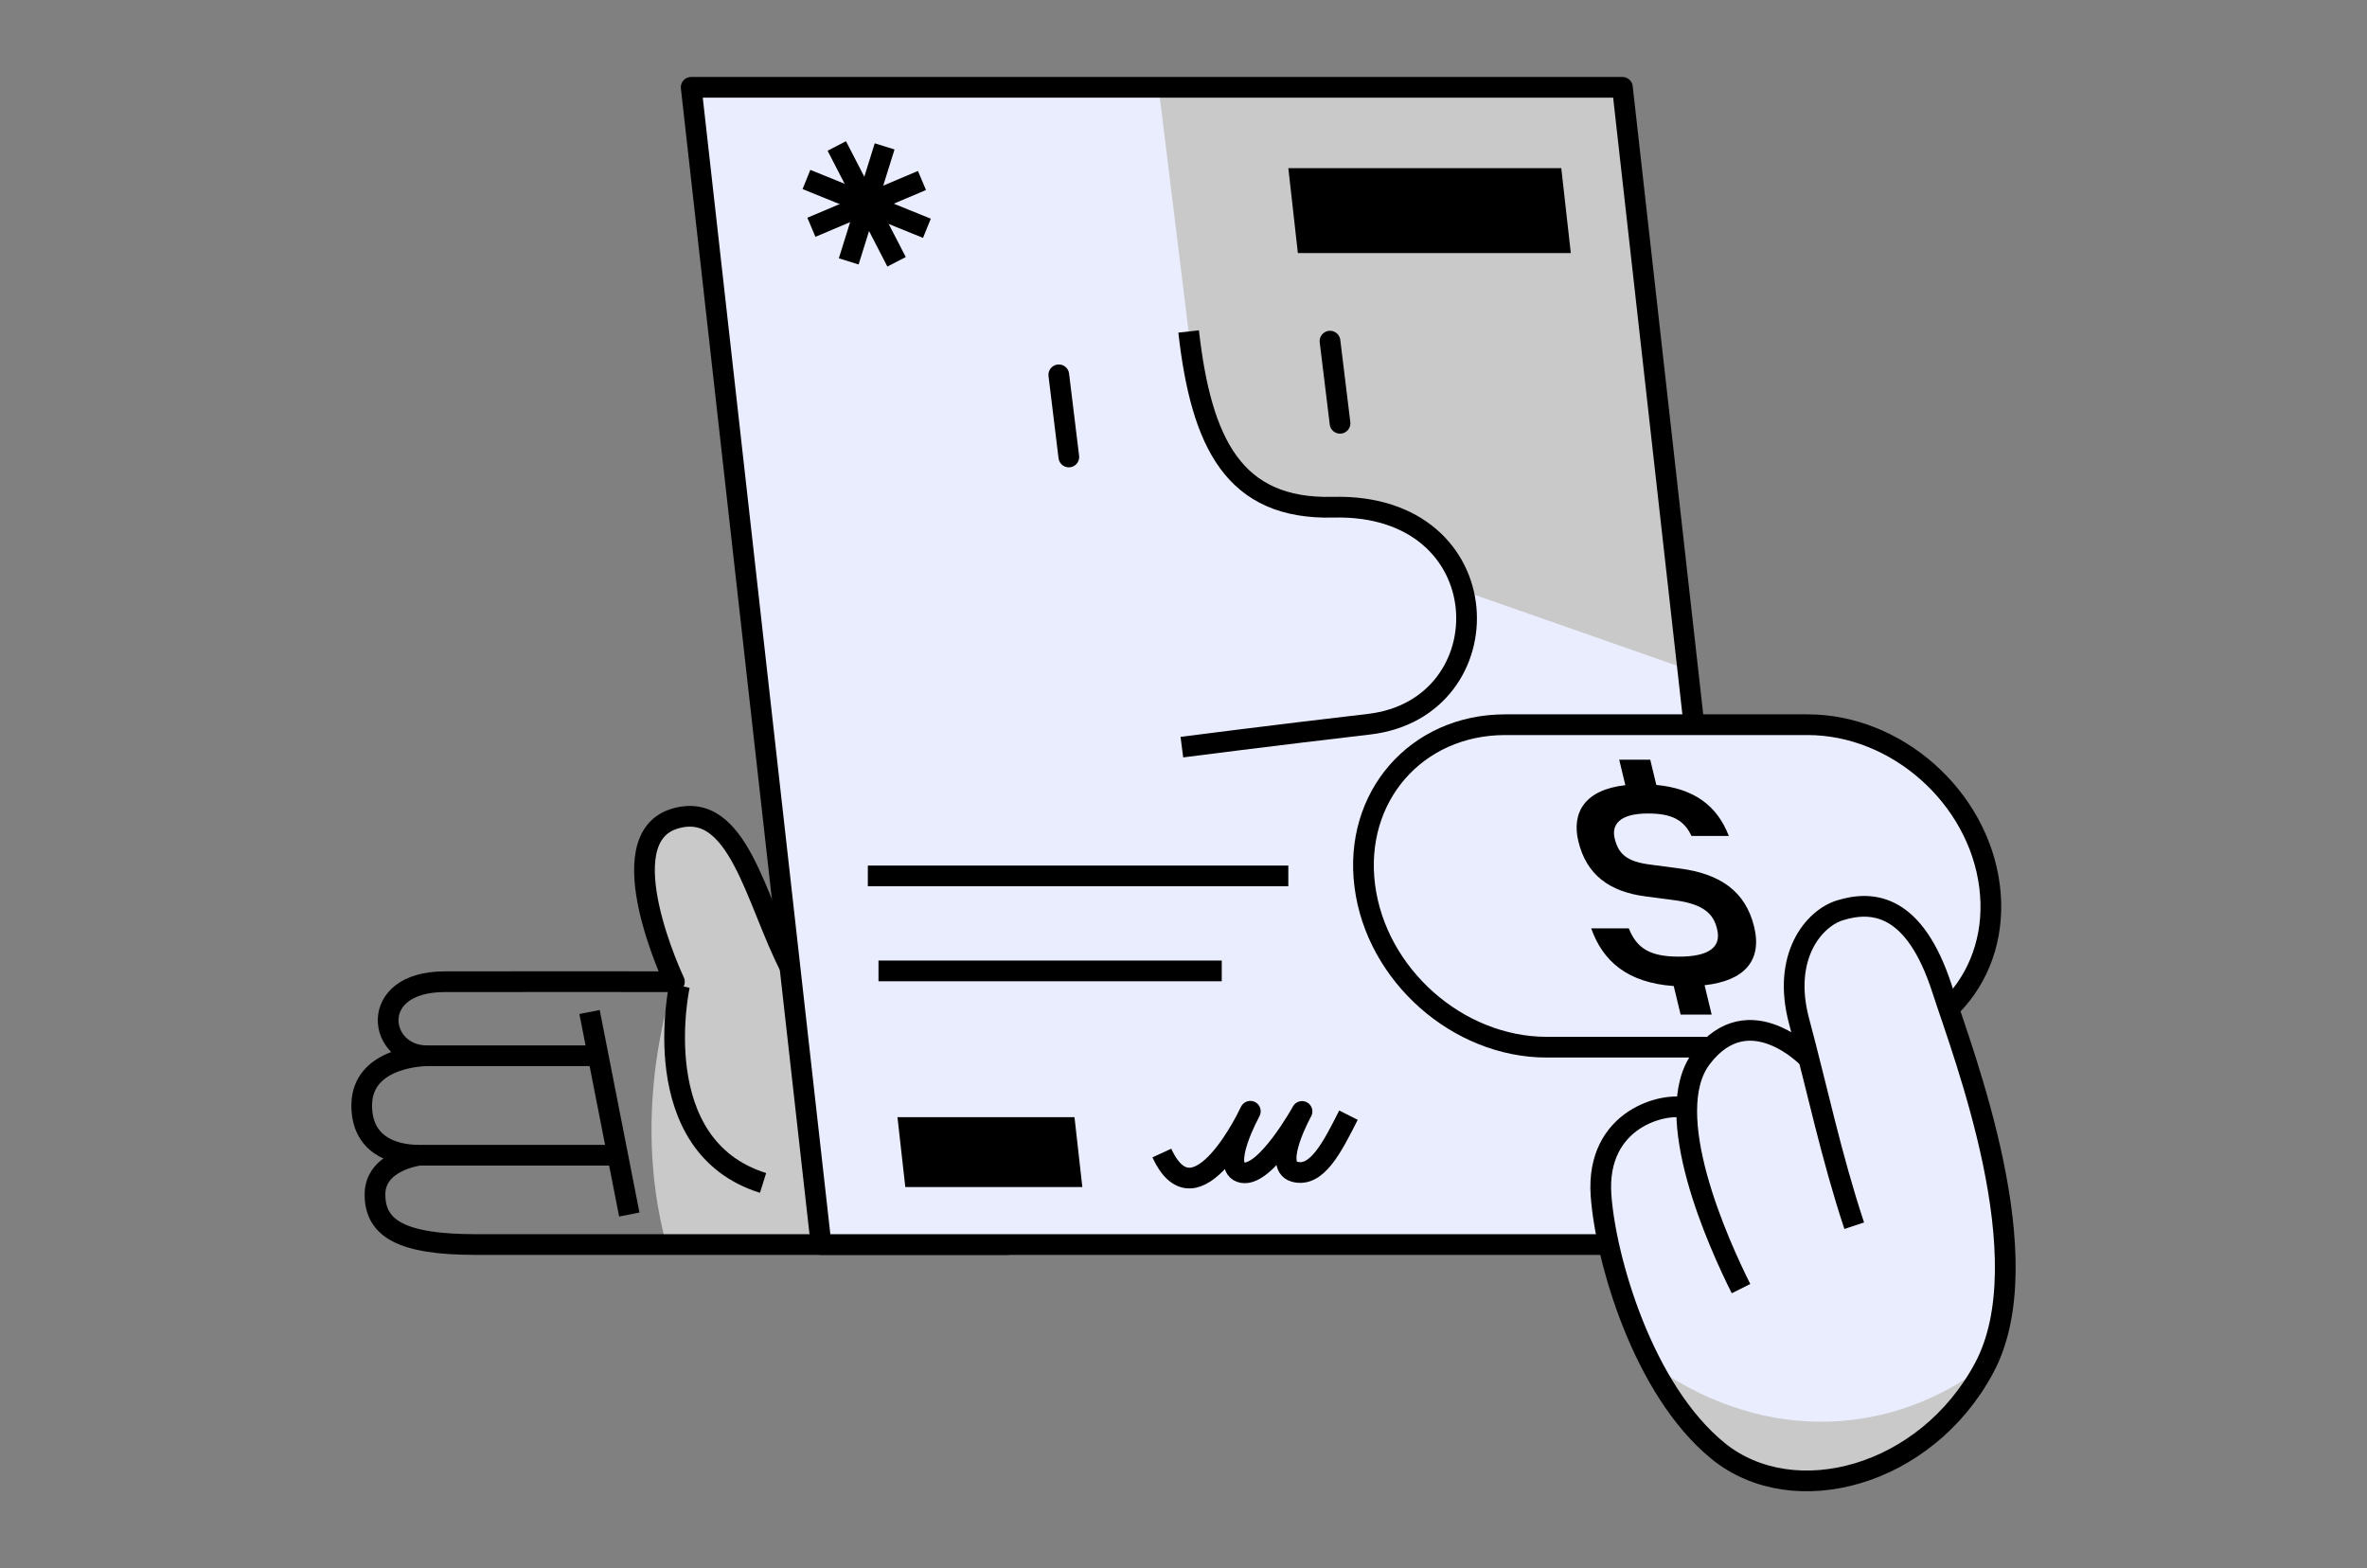 <svg xmlns="http://www.w3.org/2000/svg" xmlns:xlink="http://www.w3.org/1999/xlink" viewBox="0 0 800 530" width="800" height="530" preserveAspectRatio="xMidYMid meet" style="width: 100%; height: 100%; transform: translate3d(0px, 0px, 0px); content-visibility: visible;"><rect x="0" y="0" width="800" height="530" fill="#808080" stroke="none"/><defs><clipPath id="__lottie_element_2"><rect width="800" height="530" x="0" y="0"></rect></clipPath></defs><g clip-path="url(#__lottie_element_2)"><g style="display: block;" transform="matrix(1,0,0,1,0,0)" opacity="1"><g opacity="1" transform="matrix(1,0,0,1,279.37,348.24)"><g opacity="1" transform="matrix(1,0,0,1,0,0)"><path fill="rgb(201,201,202)" fill-opacity="1" d=" M-54.16,72.358 C-27.117,72.358 -2.465,72.358 -2.465,72.358 C-2.465,72.358 61.548,72.358 61.548,72.358 C61.548,72.358 61.548,-20.106 61.548,-20.106 C61.548,-20.106 -12.034,-20.792 -12.034,-20.792 C-24.019,-43.701 -29.776,-78.164 -51.428,-71.523 C-74.2,-64.548 -51.428,-16.45 -51.428,-16.45 C-51.428,-16.45 -66.854,25.62 -54.16,72.358z"></path></g></g><g opacity="1" transform="matrix(1,0,0,1,0,0)"><g opacity="1" transform="matrix(1,0,0,1,236.052,316.339)"><path stroke-linecap="butt" stroke-linejoin="round" fill-opacity="0" stroke="rgb(0,0,0)" stroke-opacity="1" stroke-width="7" d=" M-33.894,40.464 C-33.894,40.464 -91.811,40.464 -91.811,40.464 C-108.289,40.464 -112.092,15.536 -85.896,15.441 C-66.038,15.369 -8.115,15.441 -8.115,15.441 C-8.115,15.441 -30.886,-32.656 -8.115,-39.631 C13.546,-46.266 19.29,-11.803 31.274,11.108 C31.274,11.108 104.866,11.108 104.866,11.108"></path></g><g opacity="1" transform="matrix(1,0,0,1,164.725,373.613)"><path stroke-linecap="butt" stroke-linejoin="round" fill-opacity="0" stroke="rgb(0,0,0)" stroke-opacity="1" stroke-width="7" d=" M42.471,16.81 C42.471,16.81 -23.019,16.81 -23.019,16.81 C-32.314,16.81 -42.471,13.041 -42.471,0 C-42.471,-16.81 -20.484,-16.81 -20.484,-16.81"></path></g><g opacity="1" transform="matrix(1,0,0,1,233.828,405.513)"><path stroke-linecap="butt" stroke-linejoin="round" fill-opacity="0" stroke="rgb(0,0,0)" stroke-opacity="1" stroke-width="7" d=" M-92.122,-15.09 C-92.122,-15.09 -107.09,-13.261 -107.09,-1.853 C-107.09,9.555 -98.357,15.09 -73.109,15.09 C-50.716,15.09 107.09,15.09 107.09,15.09"></path></g><g opacity="1" transform="matrix(1,0,0,1,205.973,376.239)"><path stroke-linecap="butt" stroke-linejoin="round" fill-opacity="0" stroke="rgb(0,0,0)" stroke-opacity="1" stroke-width="7" d=" M-6.716,-34.224 C-6.716,-34.224 6.716,34.224 6.716,34.224"></path></g><g opacity="1" transform="matrix(1,0,0,1,242.953,366.438)"><path stroke-linecap="butt" stroke-linejoin="round" fill-opacity="0" stroke="rgb(0,0,0)" stroke-opacity="1" stroke-width="7" d=" M-13.298,-33.343 C-13.298,-33.343 -25.194,20.786 14.945,33.343"></path></g></g></g><g style="display: block;" transform="matrix(1,0,0,1,0,0)" opacity="1"><g opacity="1" transform="matrix(1,0,0,1,412.926,225.057)"><path fill="rgb(234,237,254)" fill-opacity="1" d=" M179.321,195.546 C179.321,195.546 -135.418,195.546 -135.418,195.546 C-135.418,195.546 -179.321,-195.546 -179.321,-195.546 C-179.321,-195.546 135.418,-195.546 135.418,-195.546 C135.418,-195.546 179.321,195.546 179.321,195.546z"></path></g><g opacity="1" transform="matrix(1,0,0,1,481,127.883)"><path fill="rgb(201,201,202)" fill-opacity="1" d=" M89.43,98.371 C89.43,98.371 13.479,71.772 13.479,71.772 C13.479,71.772 -50.537,40.359 -50.537,40.359 C-50.537,40.359 -69.955,21.452 -69.955,21.452 C-69.955,21.452 -78.872,-12.592 -78.872,-12.592 C-78.872,-12.592 -89.43,-98.371 -89.43,-98.371 C-89.43,-98.371 67.344,-98.371 67.344,-98.371 C67.344,-98.371 89.43,98.371 89.43,98.371z"></path></g><g opacity="1" transform="matrix(1,0,0,1,412.926,225.057)"><path stroke-linecap="butt" stroke-linejoin="round" fill-opacity="0" stroke="rgb(0,0,0)" stroke-opacity="1" stroke-width="7" d=" M179.321,195.546 C179.321,195.546 -135.418,195.546 -135.418,195.546 C-135.418,195.546 -179.321,-195.546 -179.321,-195.546 C-179.321,-195.546 135.418,-195.546 135.418,-195.546 C135.418,-195.546 179.321,195.546 179.321,195.546z"></path></g></g><g style="display: block;" transform="matrix(1,0,0,1,0,0)" opacity="1"><g opacity="1" transform="matrix(1,0,0,1,483.167,71.179)"><path fill="rgb(0,0,0)" fill-opacity="1" d=" M47.737,14.355 C47.737,14.355 -44.514,14.355 -44.514,14.355 C-44.514,14.355 -47.737,-14.355 -47.737,-14.355 C-47.737,-14.355 44.514,-14.355 44.514,-14.355 C44.514,-14.355 47.737,14.355 47.737,14.355z"></path></g><g opacity="1" transform="matrix(1,0,0,1,334.566,389.364)"><path fill="rgb(0,0,0)" fill-opacity="1" d=" M31.241,11.8 C31.241,11.8 -28.592,11.8 -28.592,11.8 C-28.592,11.8 -31.241,-11.8 -31.241,-11.8 C-31.241,-11.8 28.592,-11.8 28.592,-11.8 C28.592,-11.8 31.241,11.8 31.241,11.8z"></path></g><g opacity="1" transform="matrix(1,0,0,1,364.371,296.03)"><path stroke-linecap="butt" stroke-linejoin="round" fill-opacity="0" stroke="rgb(0,0,0)" stroke-opacity="1" stroke-width="7" d=" M-71.059,0 C-71.059,0 71.059,0 71.059,0"></path></g><g opacity="1" transform="matrix(1,0,0,1,354.921,328.134)"><path stroke-linecap="butt" stroke-linejoin="round" fill-opacity="0" stroke="rgb(0,0,0)" stroke-opacity="1" stroke-width="7" d=" M-58.005,0 C-58.005,0 58.005,0 58.005,0"></path></g><g opacity="1" transform="matrix(1,0,0,1,424.222,386.853)"><path stroke-linecap="butt" stroke-linejoin="round" fill-opacity="0" stroke="rgb(0,0,0)" stroke-opacity="1" stroke-width="7" d=" M31.535,-9.974 C25.896,1.2 20.722,11.274 13.231,9.118 C5.74,6.962 15.838,-11.23 15.838,-11.23 C15.838,-11.23 3.618,10.897 -4.288,9.45 C-12.194,8.003 -1.631,-11.288 -1.631,-11.288 C-1.631,-11.288 -19.936,28.101 -31.535,2.824"></path></g><g opacity="1" transform="matrix(1,0,0,1,0,0)"><g opacity="1" transform="matrix(1,0,0,1,292.92,68.905)"><path stroke-linecap="butt" stroke-linejoin="round" fill-opacity="0" stroke="rgb(0,0,0)" stroke-opacity="1" stroke-width="7" d=" M-10.105,-19.573 C-10.105,-19.573 10.105,19.573 10.105,19.573"></path></g><g opacity="1" transform="matrix(1,0,0,1,292.92,68.905)"><path stroke-linecap="butt" stroke-linejoin="round" fill-opacity="0" stroke="rgb(0,0,0)" stroke-opacity="1" stroke-width="7" d=" M18.685,-7.908 C18.685,-7.908 -18.685,7.908 -18.685,7.908"></path></g><g opacity="1" transform="matrix(1,0,0,1,292.92,68.905)"><path stroke-linecap="butt" stroke-linejoin="round" fill-opacity="0" stroke="rgb(0,0,0)" stroke-opacity="1" stroke-width="7" d=" M6.067,-19.432 C6.067,-19.432 -6.067,19.432 -6.067,19.432"></path></g><g opacity="1" transform="matrix(1,0,0,1,292.92,68.905)"><path stroke-linecap="butt" stroke-linejoin="round" fill-opacity="0" stroke="rgb(0,0,0)" stroke-opacity="1" stroke-width="7" d=" M-20.358,-8.248 C-20.358,-8.248 20.358,8.248 20.358,8.248"></path></g></g></g><g style="display: block;" transform="matrix(1,0,0,1,447.562,182.26)" opacity="1"><g opacity="1" transform="matrix(1,0,0,1,0,0)"><path fill="rgb(234,237,254)" fill-opacity="1" d=" M-45.827,-70.239 C-41.556,-32.47 -30.519,-9.988 3.002,-10.844 C60.349,-12.309 61.49,57.117 15.112,62.497 C-16.099,66.118 -48.113,70.239 -48.113,70.239"></path><path stroke-linecap="butt" stroke-linejoin="round" fill-opacity="0" stroke="rgb(0,0,0)" stroke-opacity="1" stroke-width="7" d=" M-45.827,-70.239 C-41.556,-32.47 -30.519,-9.988 3.002,-10.844 C60.349,-12.309 61.49,57.117 15.112,62.497 C-16.099,66.118 -48.113,70.239 -48.113,70.239"></path></g></g><g style="display: block;" transform="matrix(1,0,0,1,0,-0)" opacity="1"><g opacity="1" transform="matrix(1,0,0,1,451.21,129.171)"><path fill="rgb(255,255,255)" fill-opacity="1" d=" M-1.694,-13.881 C-1.694,-13.881 1.694,13.881 1.694,13.881"></path><path stroke-linecap="round" stroke-linejoin="round" fill-opacity="0" stroke="rgb(0,0,0)" stroke-opacity="1" stroke-width="7" d=" M-1.694,-13.881 C-1.694,-13.881 1.694,13.881 1.694,13.881"></path></g><g opacity="1" transform="matrix(1,0,0,1,359.547,140.556)"><path fill="rgb(255,255,255)" fill-opacity="1" d=" M-1.694,-13.881 C-1.694,-13.881 1.694,13.881 1.694,13.881"></path><path stroke-linecap="round" stroke-linejoin="round" fill-opacity="0" stroke="rgb(0,0,0)" stroke-opacity="1" stroke-width="7" d=" M-1.694,-13.881 C-1.694,-13.881 1.694,13.881 1.694,13.881"></path></g></g><g style="display: none;" transform="matrix(1,0,0,1,0,-0.001)" opacity="1"><g opacity="1" transform="matrix(1,0,0,1,451.21,129.171)"><path fill="rgb(255,255,255)" fill-opacity="1" d=" M13.914,-1.397 C13.914,-1.397 -13.914,1.397 -13.914,1.397"></path><path stroke-linecap="round" stroke-linejoin="round" fill-opacity="0" stroke="rgb(0,0,0)" stroke-opacity="1" stroke-width="7" d=" M13.914,-1.397 C13.914,-1.397 -13.914,1.397 -13.914,1.397"></path></g><g opacity="1" transform="matrix(1,0,0,1,359.547,140.556)"><path fill="rgb(255,255,255)" fill-opacity="1" d=" M13.921,-1.326 C13.921,-1.326 -13.921,1.326 -13.921,1.326"></path><path stroke-linecap="round" stroke-linejoin="round" fill-opacity="0" stroke="rgb(0,0,0)" stroke-opacity="1" stroke-width="7" d=" M13.921,-1.326 C13.921,-1.326 -13.921,1.326 -13.921,1.326"></path></g></g><g style="display: none;" transform="matrix(1,0,0,1,0,-0)" opacity="1"><g opacity="1" transform="matrix(1,0,0,1,451.21,129.171)"><path fill="rgb(255,255,255)" fill-opacity="1" d=" M-1.694,-13.881 C-1.694,-13.881 1.694,13.881 1.694,13.881"></path><path stroke-linecap="round" stroke-linejoin="round" fill-opacity="0" stroke="rgb(0,0,0)" stroke-opacity="1" stroke-width="7" d=" M-1.694,-13.881 C-1.694,-13.881 1.694,13.881 1.694,13.881"></path></g><g opacity="1" transform="matrix(1,0,0,1,359.547,140.556)"><path fill="rgb(255,255,255)" fill-opacity="1" d=" M-1.694,-13.881 C-1.694,-13.881 1.694,13.881 1.694,13.881"></path><path stroke-linecap="round" stroke-linejoin="round" fill-opacity="0" stroke="rgb(0,0,0)" stroke-opacity="1" stroke-width="7" d=" M-1.694,-13.881 C-1.694,-13.881 1.694,13.881 1.694,13.881"></path></g></g><g style="display: none;" transform="matrix(1,0,0,1,0,-0.001)" opacity="1"><g opacity="1" transform="matrix(1,0,0,1,451.21,129.171)"><path fill="rgb(255,255,255)" fill-opacity="1" d=" M13.914,-1.397 C13.914,-1.397 -13.914,1.397 -13.914,1.397"></path><path stroke-linecap="round" stroke-linejoin="round" fill-opacity="0" stroke="rgb(0,0,0)" stroke-opacity="1" stroke-width="7" d=" M13.914,-1.397 C13.914,-1.397 -13.914,1.397 -13.914,1.397"></path></g><g opacity="1" transform="matrix(1,0,0,1,359.547,140.556)"><path fill="rgb(255,255,255)" fill-opacity="1" d=" M13.921,-1.326 C13.921,-1.326 -13.921,1.326 -13.921,1.326"></path><path stroke-linecap="round" stroke-linejoin="round" fill-opacity="0" stroke="rgb(0,0,0)" stroke-opacity="1" stroke-width="7" d=" M13.921,-1.326 C13.921,-1.326 -13.921,1.326 -13.921,1.326"></path></g></g><g style="display: none;" transform="matrix(1,0,0,1,0,-0)" opacity="1"><g opacity="1" transform="matrix(1,0,0,1,451.21,129.171)"><path fill="rgb(255,255,255)" fill-opacity="1" d=" M-1.694,-13.881 C-1.694,-13.881 1.694,13.881 1.694,13.881"></path><path stroke-linecap="round" stroke-linejoin="round" fill-opacity="0" stroke="rgb(0,0,0)" stroke-opacity="1" stroke-width="7" d=" M-1.694,-13.881 C-1.694,-13.881 1.694,13.881 1.694,13.881"></path></g><g opacity="1" transform="matrix(1,0,0,1,359.547,140.556)"><path fill="rgb(255,255,255)" fill-opacity="1" d=" M-1.694,-13.881 C-1.694,-13.881 1.694,13.881 1.694,13.881"></path><path stroke-linecap="round" stroke-linejoin="round" fill-opacity="0" stroke="rgb(0,0,0)" stroke-opacity="1" stroke-width="7" d=" M-1.694,-13.881 C-1.694,-13.881 1.694,13.881 1.694,13.881"></path></g></g><g style="display: block;" transform="matrix(1,0,0,1,0,0)" opacity="1"><g opacity="1" transform="matrix(1,0,0,1,566.847,299.413)"><path fill="rgb(234,237,254)" fill-opacity="1" d=" M58.09,54.495 C58.09,54.495 -44.065,54.495 -44.065,54.495 C-74.162,54.495 -101.7,30.097 -105.573,0 C-105.573,0 -105.573,0 -105.573,0 C-109.446,-30.097 -88.187,-54.495 -58.09,-54.495 C-58.09,-54.495 44.065,-54.495 44.065,-54.495 C74.162,-54.495 101.7,-30.097 105.573,0 C105.573,0 105.573,0 105.573,0 C109.446,30.097 88.187,54.495 58.09,54.495z"></path><path stroke-linecap="butt" stroke-linejoin="round" fill-opacity="0" stroke="rgb(0,0,0)" stroke-opacity="1" stroke-width="7" d=" M58.09,54.495 C58.09,54.495 -44.065,54.495 -44.065,54.495 C-74.162,54.495 -101.7,30.097 -105.573,0 C-105.573,0 -105.573,0 -105.573,0 C-109.446,-30.097 -88.187,-54.495 -58.09,-54.495 C-58.09,-54.495 44.065,-54.495 44.065,-54.495 C74.162,-54.495 101.7,-30.097 105.573,0 C105.573,0 105.573,0 105.573,0 C109.446,30.097 88.187,54.495 58.09,54.495z"></path></g><g opacity="1" transform="matrix(1,0,0,1,563.196,299.819)"><g opacity="1" transform="matrix(1,0,0,1,0,0)"><path fill="rgb(0,0,0)" fill-opacity="1" d=" M12.919,33.143 C12.919,33.143 15.313,43.078 15.313,43.078 C15.313,43.078 4.822,43.078 4.822,43.078 C4.822,43.078 2.496,33.424 2.496,33.424 C-13.14,32.297 -21.449,25.077 -25.408,13.922 C-25.408,13.922 -12.694,13.922 -12.694,13.922 C-9.985,20.768 -5.409,23.484 4.233,23.484 C14.831,23.484 18.55,20.014 17.172,14.296 C16.037,9.141 12.679,5.765 3.039,4.453 C3.039,4.453 -6.92,3.141 -6.92,3.141 C-19.385,1.547 -27.036,-4.263 -29.747,-15.516 C-32.096,-25.267 -27.483,-32.953 -13.859,-34.454 C-13.859,-34.454 -15.936,-43.078 -15.936,-43.078 C-15.936,-43.078 -5.446,-43.078 -5.446,-43.078 C-5.446,-43.078 -3.39,-34.547 -3.39,-34.547 C9.195,-33.333 17.117,-27.706 21.11,-17.299 C21.11,-17.299 8.5,-17.299 8.5,-17.299 C5.941,-22.643 2.008,-24.893 -6.256,-24.893 C-15.898,-24.893 -18.574,-21.049 -17.467,-16.453 C-16.202,-11.201 -13.368,-8.67 -5.597,-7.64 C-5.597,-7.64 4.362,-6.328 4.362,-6.328 C18.143,-4.545 26.77,1.358 29.685,13.456 C32.418,24.801 26.439,31.642 12.919,33.143z"></path></g></g></g><g style="display: block;" transform="matrix(1,0,0,1,0,0)" opacity="1"><g opacity="1" transform="matrix(1,0,0,1,609.398,403.68)"><path fill="rgb(234,237,254)" fill-opacity="1" d=" M-17.581,-55.095 C-17.581,-55.095 1.805,-49.291 1.805,-49.291 C1.805,-49.291 -1.345,-58.58 -1.345,-58.58 C-1.345,-58.58 -2.451,-76.711 -2.451,-76.711 C-2.451,-76.711 4.049,-90.391 4.049,-90.391 C4.049,-90.391 25.684,-96.753 25.684,-96.753 C25.684,-96.753 36.04,-90.261 36.04,-90.261 C36.04,-90.261 45.383,-73.525 45.383,-73.525 C45.383,-73.525 62.538,-19.526 62.538,-19.526 C62.538,-19.526 68.124,32.465 68.124,32.465 C68.124,32.465 60.642,59.63 60.642,59.63 C60.642,59.63 41.673,82.043 41.673,82.043 C41.673,82.043 24.205,92.21 24.205,92.21 C24.205,92.21 -1.202,96.753 -1.202,96.753 C-1.202,96.753 -22.839,91.218 -22.839,91.218 C-22.839,91.218 -39.656,75.5 -39.656,75.5 C-39.656,75.5 -55.221,49.122 -55.221,49.122 C-55.221,49.122 -67.165,9.457 -67.165,9.457 C-67.165,9.457 -68.124,-10.006 -68.124,-10.006 C-68.124,-10.006 -58.364,-24.248 -58.364,-24.248 C-58.364,-24.248 -40.814,-30.641 -40.814,-30.641 C-40.814,-30.641 -37.916,-38.926 -37.916,-38.926 C-37.916,-38.926 -27.368,-52.563 -27.368,-52.563 C-27.368,-52.563 -17.581,-55.095 -17.581,-55.095z"></path></g><g opacity="1" transform="matrix(1,0,0,1,615.116,481.076)"><path fill="rgb(201,201,202)" fill-opacity="1" d=" M-28.557,13.822 C-28.557,13.822 -6.92,19.357 -6.92,19.357 C-6.92,19.357 18.488,14.814 18.488,14.814 C18.488,14.814 35.954,4.647 35.954,4.647 C35.954,4.647 54.924,-17.766 54.924,-17.766 C54.924,-17.766 55.363,-19.357 55.363,-19.357 C25.236,3.477 -17.034,7.56 -55.363,-18.825 C-55.363,-18.825 -45.374,-1.896 -45.374,-1.896 C-45.374,-1.896 -28.557,13.822 -28.557,13.822z"></path></g><g opacity="1" transform="matrix(1,0,0,1,0,0)"><g opacity="1" transform="matrix(1,0,0,1,609.381,403.395)"><path stroke-linecap="butt" stroke-linejoin="round" fill-opacity="0" stroke="rgb(0,0,0)" stroke-opacity="1" stroke-width="7" d=" M17.312,10.851 C9.52,-12.67 4.911,-34.976 -1.327,-58.295 C-7.179,-80.17 3.684,-93.028 12.491,-95.742 C23.403,-99.104 37.626,-98.176 47.019,-69.16 C54.298,-46.674 80.958,22.052 61.228,58.898 C41.498,95.744 -3.21,107.69 -28.681,86.982 C-54.152,66.274 -66.742,22.054 -68.263,0.578 C-70.114,-25.555 -46.485,-31.233 -38.894,-28.831"></path></g><g opacity="1" transform="matrix(1,0,0,1,590.786,391.862)"><path stroke-linecap="butt" stroke-linejoin="round" fill-opacity="0" stroke="rgb(0,0,0)" stroke-opacity="1" stroke-width="7" d=" M-2.357,43.643 C-9.8,28.783 -30.033,-15.578 -15.687,-34.361 C0.462,-55.504 20.703,-33.914 20.703,-33.914"></path></g></g></g></g></svg>